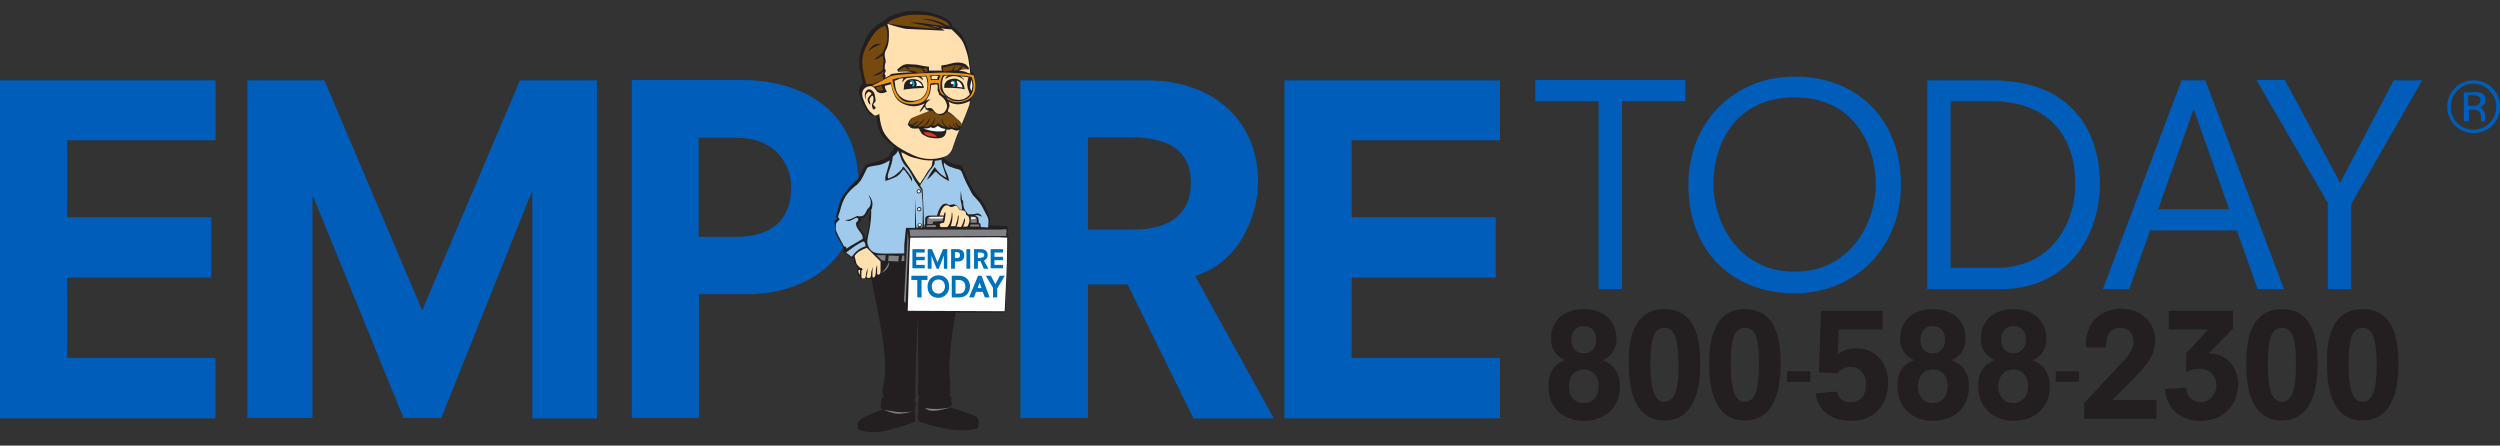 <?xml version="1.0" encoding="utf-8"?>
<!-- Generator: Adobe Illustrator 26.0.3, SVG Export Plug-In . SVG Version: 6.00 Build 0)  -->
<svg version="1.1" id="Layer_1" xmlns="http://www.w3.org/2000/svg" xmlns:xlink="http://www.w3.org/1999/xlink" x="0px" y="0px"
	 viewBox="0 0 588 104.8" style="enable-background:new 0 0 588 104.8;" xml:space="preserve">
<rect x="0" y="0" width="588" height="104.8" fill="#333333" stroke="none"/>
<style type="text/css">
	.st0{fill:#005DB9;}
	.st1{fill:#FFFFFF;}
	.st2{fill:none;}
	.st3{clip-path:url(#SVGID_00000102520327374253883370000008564479393057862820_);fill:#231F20;}
	.st4{clip-path:url(#SVGID_00000102520327374253883370000008564479393057862820_);fill:#ED951B;}
	.st5{clip-path:url(#SVGID_00000102520327374253883370000008564479393057862820_);fill:#FFFFFF;}
	.st6{clip-path:url(#SVGID_00000102520327374253883370000008564479393057862820_);fill:#00B2E2;}
	.st7{clip-path:url(#SVGID_00000102520327374253883370000008564479393057862820_);}
	.st8{fill:#76490E;}
	.st9{clip-path:url(#SVGID_00000102520327374253883370000008564479393057862820_);fill:#ED3024;}
	.st10{clip-path:url(#SVGID_00000102520327374253883370000008564479393057862820_);fill:#808184;}
	.st11{fill:#9FCAEC;}
	.st12{fill:#FFE0AE;}
	.st13{fill:#0072BB;}
	.st14{fill:#0072BB;stroke:#0072BB;stroke-width:0.492;stroke-miterlimit:10;}
	.st15{clip-path:url(#SVGID_00000178895502536793895280000000451163428065331075_);fill:#231F20;}
	.st16{clip-path:url(#SVGID_00000178895502536793895280000000451163428065331075_);fill:#ED951B;}
	.st17{clip-path:url(#SVGID_00000178895502536793895280000000451163428065331075_);fill:#FFFFFF;}
	.st18{clip-path:url(#SVGID_00000178895502536793895280000000451163428065331075_);fill:#00B2E2;}
	.st19{clip-path:url(#SVGID_00000178895502536793895280000000451163428065331075_);}
	.st20{clip-path:url(#SVGID_00000178895502536793895280000000451163428065331075_);fill:#ED3024;}
	.st21{clip-path:url(#SVGID_00000178895502536793895280000000451163428065331075_);fill:#808184;}
	.st22{fill:#231F20;}
	.st23{clip-path:url(#SVGID_00000146500363395563034010000001750071905291002792_);fill:#231F20;}
	.st24{clip-path:url(#SVGID_00000146500363395563034010000001750071905291002792_);fill:#ED951B;}
	.st25{clip-path:url(#SVGID_00000146500363395563034010000001750071905291002792_);fill:#FFFFFF;}
	.st26{clip-path:url(#SVGID_00000146500363395563034010000001750071905291002792_);fill:#00B2E2;}
	.st27{clip-path:url(#SVGID_00000146500363395563034010000001750071905291002792_);}
	.st28{clip-path:url(#SVGID_00000146500363395563034010000001750071905291002792_);fill:#ED3024;}
	.st29{clip-path:url(#SVGID_00000146500363395563034010000001750071905291002792_);fill:#808184;}
	.st30{clip-path:url(#SVGID_00000076573301840021274330000015709163914638349231_);fill:#231F20;}
	.st31{clip-path:url(#SVGID_00000076573301840021274330000015709163914638349231_);fill:#ED951B;}
	.st32{clip-path:url(#SVGID_00000076573301840021274330000015709163914638349231_);fill:#FFFFFF;}
	.st33{clip-path:url(#SVGID_00000076573301840021274330000015709163914638349231_);fill:#00B2E2;}
	.st34{clip-path:url(#SVGID_00000076573301840021274330000015709163914638349231_);}
	.st35{clip-path:url(#SVGID_00000076573301840021274330000015709163914638349231_);fill:#ED3024;}
	.st36{clip-path:url(#SVGID_00000076573301840021274330000015709163914638349231_);fill:#808184;}
	.st37{clip-path:url(#SVGID_00000062907252850445312640000008576941971997816469_);fill:#231F20;}
	.st38{clip-path:url(#SVGID_00000062907252850445312640000008576941971997816469_);fill:#ED951B;}
	.st39{clip-path:url(#SVGID_00000062907252850445312640000008576941971997816469_);fill:#FFFFFF;}
	.st40{clip-path:url(#SVGID_00000062907252850445312640000008576941971997816469_);fill:#00B2E2;}
	.st41{clip-path:url(#SVGID_00000062907252850445312640000008576941971997816469_);}
	.st42{clip-path:url(#SVGID_00000062907252850445312640000008576941971997816469_);fill:#ED3024;}
	.st43{clip-path:url(#SVGID_00000062907252850445312640000008576941971997816469_);fill:#808184;}
</style>
<g>
	<g>
		<path class="st0" d="M586.2,29.5c-1.2,1.2-2.7,1.8-4.4,1.8c-1.7,0-3.2-0.6-4.4-1.8c-1.2-1.2-1.8-2.7-1.8-4.4
			c0-1.7,0.6-3.2,1.8-4.4c1.2-1.2,2.7-1.8,4.4-1.8c1.7,0,3.2,0.6,4.4,1.8c1.2,1.2,1.8,2.7,1.8,4.4C588,26.8,587.4,28.2,586.2,29.5z
			 M578,21.3c-1,1-1.6,2.3-1.6,3.8c0,1.5,0.5,2.8,1.5,3.8c1,1,2.3,1.6,3.8,1.6c1.5,0,2.8-0.5,3.8-1.6c1-1,1.6-2.3,1.6-3.8
			c0-1.5-0.5-2.7-1.6-3.8c-1-1.1-2.3-1.6-3.8-1.6C580.3,19.7,579,20.2,578,21.3z M581.6,21.6c0.8,0,1.5,0.1,1.9,0.2
			c0.7,0.3,1.1,0.9,1.1,1.7c0,0.6-0.2,1.1-0.7,1.4c-0.2,0.2-0.6,0.3-1,0.3c0.5,0.1,0.9,0.3,1.2,0.7c0.2,0.4,0.4,0.7,0.4,1.1v0.5
			c0,0.2,0,0.3,0,0.5c0,0.2,0,0.3,0.1,0.4l0,0.1h-1.1c0,0,0,0,0-0.1c0,0,0,0,0-0.1l0-0.2v-0.5c0-0.8-0.2-1.3-0.6-1.6
			c-0.3-0.1-0.7-0.2-1.3-0.2h-0.9v2.7h-1.2v-6.8H581.6z M583,22.7c-0.3-0.2-0.8-0.3-1.5-0.3h-1v2.5h1.1c0.5,0,0.9-0.1,1.1-0.2
			c0.5-0.2,0.7-0.5,0.7-1.1C583.4,23.2,583.3,22.8,583,22.7z"/>
	</g>
	<g>
		<g>
			<polygon class="st2" points="195,0 237.5,0 237.3,104.7 195.6,104.7 			"/>
			<g>
				<path class="st0" d="M148.5,18.8h25.9c12.5,0,27.6,5.7,27.6,25.3c0,18.3-13.6,25.1-26.3,25.1h-11.3v29.1h-15.8V18.8z
					 M173.2,55.7c10.5,0,12.9-6.3,12.9-11.6c0-5.4-3.7-11.7-12.8-11.7h-9v23.3H173.2z"/>
			</g>
			<path class="st0" d="M0,18.9h50.7V33H15.8v18.1h33.9v14.2H15.8v18.9h34.9v14.2H0V18.9z"/>
			<path class="st0" d="M125.2,45.3H125l-21.2,53h-8.9l-21.2-52h-0.2v52H58.2V18.9h18.1l23,54.1l23-54.1h18.1v79.5h-15.2V45.3z"/>
			<path class="st0" d="M265.2,66.9h-9.3v31.4H240V18.9h29.7c16.7,0,26.2,10.5,26.2,23.7c0,8.3-4.5,19.2-14.8,22.3l18.5,33.5h-18.9
				L265.2,66.9z M266.5,54c10.9,0,13.6-5.8,13.6-10.9c0-5.7-2.7-10.8-14.2-10.8h-10V54H266.5z"/>
			<path class="st0" d="M302.1,18.9h50.7V33h-34.9v18.1h33.9v14.2h-33.9v18.9h34.9v14.2h-50.7V18.9z"/>
			<path class="st0" d="M376,23.8h-14.9v-5h35.3v5h-14.9V68H376V23.8z"/>
			<path class="st0" d="M422.1,18c14.4,0,25,9.7,25,25.5c0,14.8-10.8,25.5-25,25.5c-14.4,0-25-9.7-25-25.5
				C397.1,28.6,407.9,18,422.1,18z M422.1,22.9c-13.7,0-19.1,10.6-19.1,20.5c0,8.1,5.3,20.5,19.1,20.5c13.8,0,19.1-12.4,19.1-20.5
				C441.1,33.5,435.7,22.9,422.1,22.9z"/>
			<path class="st0" d="M468.5,18.9c19.5,0,25.4,12.8,25.4,24.3c0,12.3-7.6,24.8-23.3,24.8h-17.3V18.9H468.5z M458.8,63h10.8
				c12.5,0,18.5-9.9,18.5-19.9c0-9.9-5.2-19.3-19.9-19.3h-9.4V63z"/>
			<path class="st0" d="M513.1,18.9h5.6L537.2,68H531l-4.9-13.8h-20.4L500.8,68h-6.2L513.1,18.9z M516,25.8h-0.1l-8.3,23.4h16.7
				L516,25.8z"/>
			<g>
				<g>
					<defs>
						<polygon id="SVGID_00000129911171737537692890000007219870681884340148_" points="194.9,0 237.4,0.1 237.2,104.8 195.5,104.8 
													"/>
					</defs>
					<clipPath id="SVGID_00000083766965741672341850000015501479826039325345_">
						<use xlink:href="#SVGID_00000129911171737537692890000007219870681884340148_"  style="overflow:visible;"/>
					</clipPath>
					<path style="clip-path:url(#SVGID_00000083766965741672341850000015501479826039325345_);fill:#231F20;" d="M202,53.3
						c-0.3-0.5,0.3-1.1,0.3-1.1s0.1-0.1,0.2-0.4c0.1-0.3,0-0.5,0-0.5s1-0.2,1.1-0.5c0.1-0.3,0.7-1,0.8-1.2c0.1-0.3,0.4-0.5,0.4-0.5
						s-0.2,0.6-0.4,2c-0.1,1.4,0,2.1-0.2,2.9c-0.1,0.8-0.6,2.3-0.6,2.3s-0.3-1.2-0.6-1.5C202.7,54.5,202,53.3,202,53.3z M196.7,55.2
						c0.5,0.9,1.8,3.3,1.8,3.3l-0.2,0.6l1.9,1.7l0.5-0.2c0,0,0.1,0.3,0.1,0.6c0,0.3,0.2,0.7,0.5,1.1c0.3,0.5,0.6,0.8,0.6,0.8
						s-0.5,0.3-0.3,1c0.2,0.7,0.4,0.9,0.4,0.9s0.2,0.6,0.6,0.6c0.5,0.1,0.8-0.1,0.8-0.1l0.2-0.2c0,0,0.3,0.3,0.6,0.3
						c0.3,0,0.7-0.1,0.7-0.1s2.3,10.7,3,16.3c0.6,5.6,0.1,7.6-0.1,8.6c-0.2,1-0.3,2.1-0.2,2.4c0.2,0.3,0.3,0.7,0.3,0.7h-0.5
						l-0.3,2.4l0.6,0.4c0,0-1.7,0.6-3,1.2c-1.3,0.5-2.7,1.2-2.9,1.9c-0.2,0.7-0.1,1.5-0.1,1.5s2.4,1.3,6.2,0.5
						c3.8-0.8,7.3-2.2,7.3-2.2s0.2-1.2,0.1-1.6c-0.1-0.5-0.3-1.3-0.3-1.3l0.3-0.1l0.1-1.7c0,0-0.5-0.3-0.3-0.6
						c0.1-0.3,0.3-0.6,0.2-1.6c-0.1-0.9,0.1-3.1,0.1-6.9c0.1-3.7,0.5-10.9,0.5-10.9s0.1,13.1,0.1,14.7c-0.1,1.6-0.1,3.5-0.1,3.5
						s0.3,0.5,0.3,0.8c-0.1,0.3-0.2,0.7-0.2,0.7l-0.1,2c0,0,0.2,0.3,0.1,0.8c-0.1,0.5-0.2,0.7-0.2,0.7l0.2,1.4c0,0,5.8,2.1,9.9,2.1
						c4.1,0,4.1-0.6,4.1-0.6s0.1-0.5,0.2-0.9c0.1-0.4,0.1-1.4-1.2-2c-1.3-0.6-5.5-1.9-5.5-1.9v-0.2c0,0,0.5-0.2,0.3-0.8
						c-0.1-0.6,0-1.4,0-1.4l-0.4-0.2c0,0,0.2-2.5,0.1-3.4c-0.1-0.9-0.4-3-0.1-5.9c0.3-2.9,0.5-5.6,1-8.3c0.5-2.7,0.5-2.1,0.5-2.1
						h11.6c0,0,0.2-6.1,0.3-9.4c0.1-3.2,0.4-8.5,0.4-8.5s-0.2-0.6-0.2-1.1c0.1-0.5-0.1-1.3-0.1-1.3l-4.2-0.2c0,0,0.5-1.6-0.4-3.3
						c-0.9-1.7-1.2-2.6-1.8-3.1c-0.6-0.5-1.8-2.2-2.4-3.4c-0.6-1.2-1.3-2.7-1.4-3.1c-0.2-0.4-0.3-1-0.6-1.2
						c-0.3-0.1-1.2-0.2-1.6-0.3c-0.4-0.1-1-0.5-1.5-0.7c-0.5-0.2-1.4-0.9-1.4-0.9s1.7-0.6,2-1.3c0.3-0.6,1-2.2,1.4-3.2
						c0.4-1,1-2.6,1-2.6l0.6-1.3c0,0,0.2-0.6,0.6-1.6c0.4-1,1-2.2,1.1-2.9c0.1-0.7,0-1.3,0-1.3s1.2-1.3,1.2-2.6
						c0.1-1.3-0.6-3.2-0.6-3.2l-0.5-0.1c0,0-0.2-3.5-1-6.2c-0.9-2.7-2.7-4.1-3.5-4.5c0,0,0.2-1.2-2.1-2.2c-2.3-1-5.3-1.9-9.1-1.2
						c-3.8,0.7-4.8,2.1-4.8,2.1s-2.9,1.3-4.2,4.1c-1.3,2.8-2,4.7-1.5,7.1c0.5,2.4,0.8,3.5,0.8,3.5s-1.8,0.9-0.5,3.8
						c1.3,2.9,2.1,3.9,2.9,3.8c0.7-0.1,0.7-0.1,0.7-0.1s0.1,3.9,2,5.6c1.9,1.7,2.3,1.9,2.3,1.9s-0.1,0.5-0.5,0.9
						c-0.4,0.3-0.6,0.7-0.6,0.7l-0.1,0.5c0,0-1.1,0.8-2.6,1.2c-1.5,0.4-2.9,0.8-2.9,0.8l-2,3.5c0,0-3.5,2.8-4.3,5.8
						c-0.8,2.9-0.8,2.9-0.8,2.9l0.3,0.5l-0.7,0.6C196.5,52.3,196.2,54.3,196.7,55.2z"/>
					<path style="clip-path:url(#SVGID_00000083766965741672341850000015501479826039325345_);fill:#ED951B;" d="M210.6,21.4
						c-0.5-1.1-0.7-2.7-0.7-2.7s1.8-0.6,4.2-0.7c2.4-0.1,3.8-0.2,3.8-0.2s0.7,1.2,0.3,3c-0.3,1.8-1.2,2.8-3.6,3.2
						C212.2,24.4,211.1,22.6,210.6,21.4 M218.6,17.8c1-0.2,2.6-0.1,2.6-0.1s-0.1,0.2-0.2,0.5c-0.1,0.3-0.2,0.6-0.2,0.6s-0.3,0-0.6,0
						c-0.4,0-1.3,0-1.3,0s0-0.3,0-0.6C218.7,17.9,218.6,17.8,218.6,17.8z M221.3,18.8c0.1-0.3,0.4-1.1,0.4-1.1s1.8-0.2,3.5,0
						c1.8,0.1,3.3,0.4,3.3,0.4s0.8,1.5,0.3,3.3c-0.5,1.7-1.9,2.4-3.5,2.4c-1.6,0-2.2-0.6-2.6-0.9c-0.4-0.3-1.2-1-1.5-2
						C221.1,19.9,221.3,19.1,221.3,18.8z M205.2,20.1l0.3,0.3l4-1.1c0,0,0.3,1.2,0.6,2.1c0.3,0.9,1,2.4,2.9,2.9
						c1.9,0.5,3.8,0.2,4.8-1c1-1.2,1-3.6,1-3.6s0.6-0.2,1.1-0.2c0.5,0,0.9,0.1,0.9,0.1s0,0.6,0.1,1.2c0.1,0.5,0.3,1,0.5,1.2
						c0.1,0.2,0.6,0.4,0.9,0.6c0.4,0.2,0.6,0.8,0.6,0.8s0.7,0.4,1.6,0.6c0.9,0.2,2.6-0.1,3.5-0.8c1-0.7,1.4-1.9,1.4-2.8
						c0.1-0.9-0.4-2.7-0.4-2.7s-0.3-0.1-1.6-0.3c-1.4-0.2-1.7-0.2-4-0.3c-2.3-0.1-3.9,0.1-5.5,0.1c-1.6,0-3.4,0.2-5.3,0.3
						c-1.9,0.1-3.1,0.4-3.1,0.4s-1.4,0.7-2.1,1.1C206.6,19.5,205.2,20.1,205.2,20.1z"/>
					<path style="clip-path:url(#SVGID_00000083766965741672341850000015501479826039325345_);fill:#FFFFFF;" d="M228.5,18.8
						c0,0,0.2,0.6,0.2,1.3c0,0.7-0.2,1.3-0.2,1.3s-0.4-0.6-0.3-1.1C228.2,19.9,228.5,18.8,228.5,18.8"/>
					<path style="clip-path:url(#SVGID_00000083766965741672341850000015501479826039325345_);fill:#FFFFFF;" d="M226.4,20.6
						c0,0-0.4-0.1-0.6-0.1c-0.2,0-0.7-0.1-0.7-0.1s0.2-0.4,0.1-0.7c-0.1-0.3-0.2-0.7-0.2-0.7S226,19,226.4,20.6"/>
					<path style="clip-path:url(#SVGID_00000083766965741672341850000015501479826039325345_);fill:#00B2E2;" d="M223.7,19l0.7,0
						c0,0,0.3,0.1,0.3,0.7c0,0.6-0.3,0.7-0.3,0.7l-0.4,0c0,0,0.3-0.4,0.2-0.7C224.3,19.4,223.7,19,223.7,19"/>
					<path style="clip-path:url(#SVGID_00000083766965741672341850000015501479826039325345_);fill:#FFFFFF;" d="M223.6,19.5
						c0,0.1,0.2,0.3,0.4,0.3c0.2,0,0.4-0.1,0.4-0.3c0-0.1-0.2-0.3-0.4-0.3C223.8,19.2,223.6,19.3,223.6,19.5"/>
					<path style="clip-path:url(#SVGID_00000083766965741672341850000015501479826039325345_);fill:#FFFFFF;" d="M216.9,20.3
						c0,0-0.1-0.5-0.5-0.8c-0.4-0.3-0.4-0.4-0.7-0.4c-0.2-0.1-0.4-0.1-0.4-0.1s0.2,0.2,0.3,0.7c0,0.4-0.1,0.6-0.1,0.6
						S216,20.1,216.9,20.3"/>
					<path style="clip-path:url(#SVGID_00000083766965741672341850000015501479826039325345_);fill:#00B2E2;" d="M214,19
						c0,0,0.1-0.1,0.4-0.1c0.3,0,0.5,0.1,0.6,0.4c0.1,0.3,0.1,0.5,0.1,0.7c-0.1,0.2-0.1,0.3-0.1,0.3l-0.5,0c0,0,0.2-0.3,0.2-0.6
						c0-0.3-0.2-0.6-0.4-0.6C214.1,19.1,214,19,214,19"/>
					<path style="clip-path:url(#SVGID_00000083766965741672341850000015501479826039325345_);fill:#FFFFFF;" d="M214,19.5
						c0,0.1,0.1,0.3,0.3,0.3c0.2,0,0.3-0.1,0.3-0.3c0-0.1-0.1-0.3-0.3-0.3C214.1,19.2,214,19.4,214,19.5"/>
					<g style="clip-path:url(#SVGID_00000083766965741672341850000015501479826039325345_);">
						<path class="st8" d="M223.4,6.1c0,0-0.3-0.9-2.1-1.6c-1.8-0.7-2.8-1-4.5-1c-1.8-0.1-3.2,0-4,0.2c-1.3,0.3-1.7,0.5-2.3,0.7
							c-0.6,0.2-0.9,0.4-1.2,0.6c-0.2,0.2-0.6,0.5-0.6,0.5s0.3,0.1,2.6,0.4c2.4,0.3,5.1,0.6,6.5,0.7c1.4,0.1,2.6,0.2,2.6,0.2
							s-1.3-0.5-2.9-0.8c-1.6-0.3-3.5-0.7-3.5-0.7s1.6-0.1,3.4,0.2c1.8,0.3,3.2,0.4,3.9,0.6c0.7,0.1,1,0.2,1,0.2s-1.1-0.8-2.9-1.3
							c-1.8-0.4-2.7-0.6-2.7-0.6s1.7,0,3.2,0.4c1.5,0.4,2.2,0.9,2.7,1.1C223,6,223.4,6.1,223.4,6.1"/>
						<path class="st8" d="M205.8,11c-0.7,0.3-1.6,1.1-1.6,1.1s0.1-0.2,0.3-0.5c0.2-0.3,0.4-0.5,1-1c0.6-0.4,1.8-0.3,1.8-0.3
							S206.5,10.6,205.8,11z M202.9,16c0.2,1.7,0.9,3.9,0.9,3.9s0.5-0.2,0.7-0.2c0.3,0,0.6,0.1,0.6,0.1s2.2-0.8,2.5-1
							c0.3-0.2,0.2-0.6,0-0.7c-0.2-0.1,0-0.5,0.1-0.7c0.1-0.3,0.1-0.6,0.1-0.6s-0.4,0.4-1,0.7c-0.6,0.3-1.6,0.3-1.6,0.3
							s2-0.9,2.3-1.2c0.3-0.3,0.1-0.9,0.1-0.9s0.2-0.6,0.2-1.3c0-0.7-0.3-1.4-0.3-1.4s-0.4,0.4-0.9,0.7c-0.5,0.3-1,0.3-1,0.3
							s1.2-1,1.7-1.3c0.4-0.3,0.6-1,0.8-1.5c0.2-0.5,0.7-1.1,0.6-2.8c0-1.7-0.5-2.3-0.5-2.3c-0.8,0.1-1.4,0.6-2.1,1.2
							c-0.6,0.6-1.6,2.1-2.5,3.9C202.8,12.9,202.7,14.3,202.9,16z"/>
						<path class="st8" d="M225.8,16.4c0,0,0.6-0.1,0.9-0.1c0.3,0,1,0.1,1,0.1s-0.1-0.1-0.3-0.3c-0.2-0.1-0.7-0.5-0.7-0.5
							s-0.3,0.1-0.5,0.3C226,16.1,225.8,16.4,225.8,16.4"/>
						<path class="st8" d="M226.4,15.5c0,0-0.5,0.2-0.7,0.4c-0.2,0.2-0.4,0.6-0.4,0.6s-0.5,0.1-0.8,0.1c-0.2,0-0.2,0-0.2,0
							s0-0.2,0.1-0.5c0.1-0.2,0.4-0.6,0.4-0.6s-0.4,0.2-0.5,0.4c-0.1,0.2-0.4,0.7-0.4,0.7l-1.9,0.2c0,0-0.1-0.1-0.2-0.4
							c-0.1-0.3,0-0.5,0-0.5c0.5,0,1.9-0.5,2.9-0.6C225.6,15.3,226.4,15.5,226.4,15.5"/>
						<path class="st8" d="M218.1,16.1l0,0.8l-0.5,0c0,0-0.1-0.3-0.2-0.4c-0.1-0.1-0.3-0.5-0.3-0.5L218.1,16.1"/>
						<path class="st8" d="M215.7,17.1c0,0-0.6-0.5-1.5-0.5c-1,0-1.3,0-1.8,0.1c-0.5,0-0.9,0.2-0.9,0.2l-0.1-0.3
							c0,0,0.6-0.5,0.9-0.6c0.3-0.1,0.5-0.3,0.7-0.1c0.3,0.2,0.9,0.5,0.9,0.5s0-0.4-0.3-0.5c-0.2-0.2-0.3-0.2-0.3-0.2l1.6,0.1
							c0,0,1.2,0.1,1.7,0.3c0.4,0.1,0.6,0.7,0.7,1L215.7,17.1"/>
						<path class="st8" d="M207.3,20.1c0,0,0,0.3,0.2,0.6c0.2,0.3,0.3,0.5,0.3,0.5s-0.6,0.1-0.9,0.1c-0.3,0-0.5-0.1-0.6-0.2
							c-0.1-0.2-0.2-0.5-0.2-0.5s0.2-0.2,0.6-0.2C207.1,20.2,207.3,20.1,207.3,20.1"/>
						<path class="st8" d="M213.9,29c0,0-0.1,0.2,0.6,0.3l0,0c0,0,0.5-0.3,0.9-0.5c0.5-0.3,0.7-0.4,0.7-0.4s-0.4,0.6-0.7,0.7
							c-0.3,0.2-0.8,0.5-0.8,0.5s0.2,0.1,0.7,0c0.5-0.1,0.6-0.2,0.9-0.5c0.3-0.2,0.7-0.6,0.9-0.8c0.2-0.2,0.4-0.5,0.4-0.5
							s-0.1,0.5-0.7,1.1c-0.6,0.6-1,0.8-1,0.8s0.6,0.2,1.1,0c0.4-0.1,0.8-0.4,1.1-0.9c0.3-0.4,0.8-1.2,0.8-1.2s-0.1,0.8-0.6,1.4
							c-0.5,0.6-1,0.8-1,0.8s0.7,0.2,1.3-0.2c0.7-0.4,0.8-0.6,1-1c0.2-0.4,0.4-1,0.4-1s0,0.8-0.2,1.2c-0.2,0.4-0.6,0.7-0.6,0.7
							s0.6,0.1,1-0.1c0.4-0.3,0.6-0.5,0.6-0.5s0.3,0.3,0.6,0.5c0.3,0.2,0.6,0.3,0.9,0.4c0.3,0.1,0.3,0.1,0.3,0.1s-0.6-0.4-0.8-0.9
							c-0.2-0.4-0.2-0.6-0.2-0.7c0-0.2,0.1-0.3,0.1-0.3s0.2,1,0.6,1.3c0.4,0.3,0.6,0.6,0.9,0.7c0.3,0.1,0.5,0.1,0.5,0.1
							s-0.2-0.2-0.4-0.5c-0.1-0.3-0.1-0.4-0.1-0.4s0.4,0.5,0.8,0.7c0.5,0.2,0.5,0.2,0.8,0.2c0.3,0,0.3,0,0.3,0s-0.5-0.2-0.7-0.6
							c-0.2-0.3,0-0.6,0-0.6s0.1,0.7,0.5,0.9c0.4,0.2,0.3,0.2,0.6,0.2c0.3,0,0.3,0,0.3,0s-0.3,0-0.7-0.5c-0.4-0.4-0.1-0.7-0.1-0.7
							s0.2,0.5,0.5,0.7c0.6,0.3,0.5,0.3,0.9,0c0,0-0.3-0.5-0.8-1.1c-0.5-0.6-1.2-1-1.7-1.4c-0.5-0.4-1-0.7-1-0.7s-0.7,0.8-1.5,0.8
							c-0.8-0.1-1.2-0.5-1.2-0.5l-0.2,0.1c0,0-0.2-0.2-0.3-0.5c-0.1-0.3-0.6-0.1-1.8,0.2c-1.1,0.3-1.6,0.5-2.6,1
							c-1,0.5-0.9,0.8-1.1,1C213.9,28.9,213.9,29,213.9,29z"/>
					</g>
					<path style="clip-path:url(#SVGID_00000083766965741672341850000015501479826039325345_);fill:#FFFFFF;" d="M222.3,30.3
						c0,0-0.6,0-1.1-0.3c-0.5-0.3-0.6-0.4-0.6-0.4s-0.8,0.6-1.2,0.5c-0.4-0.1-0.5-0.2-0.5-0.2s-0.4,0.3-0.9,0.3c-0.5,0-0.8,0-0.8,0
						s1.2,0.6,3.1,0.7c1.9,0.1,1.9-0.2,2-0.3C222.3,30.5,222.3,30.3,222.3,30.3"/>
					<path style="clip-path:url(#SVGID_00000083766965741672341850000015501479826039325345_);fill:#ED3024;" d="M220.4,32.2
						c0,0-0.4-0.5-1.1-0.8c-0.7-0.3-0.9-0.3-1.4-0.3c-0.5,0-0.6,0-0.6,0s-0.1,0.5,1.2,0.9C219.7,32.2,220.4,32.2,220.4,32.2"/>
					<path style="clip-path:url(#SVGID_00000083766965741672341850000015501479826039325345_);fill:#FFFFFF;" d="M215.8,45
						c0,0.2,0.1,0.3,0.3,0.3c0.2,0,0.3-0.1,0.3-0.3c0-0.2-0.2-0.3-0.3-0.3C215.9,44.6,215.8,44.8,215.8,45"/>
					<path style="clip-path:url(#SVGID_00000083766965741672341850000015501479826039325345_);fill:#FFFFFF;" d="M215.9,49.2
						c0,0.2,0.1,0.3,0.3,0.3c0.2,0,0.3-0.1,0.3-0.3c0-0.2-0.2-0.3-0.3-0.3C216.1,48.9,215.9,49,215.9,49.2"/>
					<path style="clip-path:url(#SVGID_00000083766965741672341850000015501479826039325345_);fill:#FFFFFF;" d="M216,52.9
						c0,0.2,0.1,0.3,0.3,0.3c0.2,0,0.3-0.1,0.3-0.3c0-0.2-0.1-0.3-0.3-0.3C216.1,52.6,216,52.8,216,52.9"/>
					<path style="clip-path:url(#SVGID_00000083766965741672341850000015501479826039325345_);fill:#808184;" d="M229.7,52.4h-1.4
						l0-1.5c0,0,0.7,0,1,0.1c0.3,0.1,0.4,0.3,0.4,0.6C229.8,51.9,229.7,52.4,229.7,52.4"/>
					<path style="clip-path:url(#SVGID_00000083766965741672341850000015501479826039325345_);fill:#808184;" d="M221.9,50.9
						c0,0-0.1,0.9-0.2,1c-0.1,0.1-0.1,0.1-0.1,0.1s-1.3,0.1-1.7,0.1c-0.3,0-0.4-0.1-0.5,0.2c0,0.2-0.1,0.4-0.1,0.4l-1.2,0
						c0,0,0-0.4,0-0.8c0-0.4,0-0.9,0.6-0.9C219.5,51,221.9,50.9,221.9,50.9"/>
					<path style="clip-path:url(#SVGID_00000083766965741672341850000015501479826039325345_);fill:#FFFFFF;" d="M221.6,51.4
						c0,0-2,0-2.4,0c-0.4,0-0.7,0-0.7-0.2c0-0.1,0.4-0.2,0.7-0.2c0.3,0,2.7,0,2.7,0l-0.1,0.3H221.6"/>
					<path style="clip-path:url(#SVGID_00000083766965741672341850000015501479826039325345_);fill:#FFFFFF;" d="M228.4,51.1
						c0,0,0.4,0,0.8,0c0.3,0,0.3,0.1,0.3,0.2c0,0.1-0.1,0.1-0.4,0.2c-0.3,0-0.7,0-0.7,0L228.4,51.1"/>
					<path style="clip-path:url(#SVGID_00000083766965741672341850000015501479826039325345_);fill:#808184;" d="M220.1,53.4
						c0,0,0.2-0.5-0.3-0.5c-0.5,0-1.9,0.1-1.9,0.1v0.4L220.1,53.4"/>
					<path style="clip-path:url(#SVGID_00000083766965741672341850000015501479826039325345_);fill:#808184;" d="M230.3,53.3
						c0,0,0.1-0.5-0.2-0.5c-0.4,0-1.5,0-1.6,0c-0.1,0-0.3,0-0.3,0.2c0,0.2,0,0.3,0,0.3L230.3,53.3"/>
					<path style="clip-path:url(#SVGID_00000083766965741672341850000015501479826039325345_);fill:#808184;" d="M236.7,53.9
						c0,0,0.1,0.5,0,0.9c-0.1,0.4,0,0.7,0,0.7l-22.6,0.1l-0.2-1.6l21.2,0"/>
					<polyline style="clip-path:url(#SVGID_00000083766965741672341850000015501479826039325345_);fill:#808184;" points="
						213.5,54.5 213.7,56.6 213,71.3 212.6,70.8 213.5,54.5 					"/>
					<polyline style="clip-path:url(#SVGID_00000083766965741672341850000015501479826039325345_);fill:#808184;" points="
						212.7,60.1 212.7,61.4 212,61.4 212.2,60.1 212.7,60.1 					"/>
					<polyline style="clip-path:url(#SVGID_00000083766965741672341850000015501479826039325345_);fill:#808184;" points="
						211.4,60.2 211.3,61.5 208.9,61.4 209,60.1 211.4,60.2 					"/>
					<polyline style="clip-path:url(#SVGID_00000083766965741672341850000015501479826039325345_);fill:#808184;" points="208.3,60 
						208.2,61.3 207.5,61.3 206.1,60 208.3,60 					"/>
					<path style="clip-path:url(#SVGID_00000083766965741672341850000015501479826039325345_);fill:#808184;" d="M209.1,61.6
						c0,0-0.6,1.6-1.8,2.6c0,0,0.8-0.3,1.4-1.1C209.3,62.2,209.1,61.6,209.1,61.6"/>
					<path style="clip-path:url(#SVGID_00000083766965741672341850000015501479826039325345_);fill:#FFFFFF;" d="M236.9,55.9
						c0,0,0,4.7-0.2,8.9c-0.2,4.2-0.4,8.4-0.4,8.4l-22.8-0.1c0,0,0.3-9.6,0.4-12.7c0.1-3.2,0.2-4.5,0.2-4.5l20.6-0.1"/>
					<path style="clip-path:url(#SVGID_00000083766965741672341850000015501479826039325345_);fill:#808184;" d="M223.7,95.8
						c0,0-2.1,0.4-3.4,0.4c-1.3,0-2.7-0.2-2.7-0.2s0.5,0.7,2.2,0.6C221.5,96.5,223.7,95.8,223.7,95.8"/>
					<path style="clip-path:url(#SVGID_00000083766965741672341850000015501479826039325345_);fill:#808184;" d="M214.5,96.8
						c0,0-2.1,0.3-3.5,0.1c-1.5-0.2-3.1-0.5-3.1-0.5s2.1,0.9,3.3,0.9C212.4,97.4,214.5,96.8,214.5,96.8"/>
					<g style="clip-path:url(#SVGID_00000083766965741672341850000015501479826039325345_);">
						<path class="st11" d="M203.2,56.8c0,0,0.2,0.2,0.3,0.6c0.1,0.4,0.1,0.5,0.1,0.5s-0.9,0.3-1.5,0.7c-0.5,0.4-0.8,0.6-1.2,1.1
							c-0.4,0.5-0.6,0.7-0.6,0.7l-1.3-1c0,0,1.3-1,2.2-1.6c0.9-0.5,1.3-0.8,1.5-0.9C203,56.8,203.2,56.8,203.2,56.8"/>
						<path class="st11" d="M217,47.8c-0.1-1.9-0.3-3.1-0.3-3.1s-1.1-1.5-1.6-2.3c-0.4-0.8-1.1-2.2-1.7-2.9
							c-0.6-0.6-1.2-1.4-1.5-2.3c-0.3-1-0.7-1.8-0.7-1.8s-0.1,0.4-0.6,0.9c-0.5,0.4-0.6,0.5-0.6,0.5s-0.1,1.2-0.5,2.3
							c-0.4,1.1-0.7,1.9-0.7,2.3c0,0.4,0.1,0.6,0.1,0.6s1.2-0.4,1.9-1c0.7-0.6,1.3-1.1,1.4-1.4c0.1-0.3,0.2-0.5,0.4-0.3
							c0.1,0.2,0.7,0.9,1.1,1.4c0.3,0.5,0.8,1,0.8,1.3c0,0.4,0,0.7,0,0.7s-0.4-0.7-0.8-1.4c-0.5-0.7-0.8-1.1-1-1.3
							c-0.2-0.1-0.1-0.4-0.6,0.3c-0.5,0.7-1,1.2-1.8,1.5c-0.8,0.3-1.4,0.6-1.6,0.6c-0.2,0.1-0.4,0.2-0.4,0.2s-0.2-0.6,0-1.3
							c0.2-0.8,0.5-1.5,0.6-2c0.1-0.5,0.3-1,0.3-1.3c0-0.3,0-0.3,0-0.3s-1,0.8-2.4,1.1c-1.5,0.3-2.6,0.3-2.9,0.8
							c-0.2,0.5-1.2,2.5-1.5,2.9c-0.3,0.4-0.8,1-1.3,1.3c-0.4,0.3-1.8,1.5-2.5,2.9c-0.7,1.3-0.8,2.2-1.1,3.1
							c-0.3,0.9-0.4,1.2-0.4,1.2l0.4,0.6l-0.8,0.8c0,0-0.3,1.2,0,2c0.3,0.8,1.8,3.5,1.8,3.5l0.5,0.2l0.1,0.4c0,0,0.6-0.5,1.9-1.2
							c1.3-0.8,1.9-1.1,1.9-1.1s0.1-0.7-0.3-1.2c-0.4-0.5-1.1-1.5-1.2-1.9c-0.1-0.5-0.1-0.7,0.1-0.9c0.3-0.2,0.5-0.6,0.3-0.8
							c-0.2-0.2-0.4-0.2-0.4-0.2l-1.6,0.8l-1.1-0.2l1.2-0.2l1.7-0.8c0,0,0.6,0.2,1.2,0c0.6-0.2,0.8-0.8,1-1.2
							c0.2-0.4,0.3-0.5,0.5-0.7c0.3-0.2,0.5-0.8,0.5-1.3c0-0.6-0.1-0.8-0.3-1.2c-0.1-0.3-0.2-0.6-0.2-0.6s1,1.2,0.9,2.3
							c-0.1,1.2-0.3,1.2-0.3,1.2s0.1,1.6-0.2,3.4c-0.2,1.8-0.7,3.2-0.7,4.1c0,0.9,0.4,1.6,0.8,2c0.3,0.4,1,0.7,1.8,0.8
							c0.7,0.1,6.1,0,6.1,0s-0.1-1.8,0.1-3.2c0.1-1.4,0.3-2.8,0.3-2.8l2.1,0l0-7.1l0.3,7l1.4,0C217,53.5,217.1,49.6,217,47.8z
							 M215.6,45c0-0.3,0.2-0.5,0.5-0.5c0.3,0,0.5,0.2,0.5,0.5c0,0.3-0.2,0.5-0.5,0.5C215.8,45.5,215.6,45.3,215.6,45z M216.2,48.7
							c0.3,0,0.5,0.2,0.5,0.5c0,0.3-0.2,0.5-0.5,0.5c-0.3,0-0.5-0.2-0.5-0.5C215.7,48.9,215.9,48.7,216.2,48.7z M216.3,53.5
							c-0.3,0-0.5-0.2-0.5-0.5c0-0.3,0.2-0.5,0.5-0.5c0.3,0,0.5,0.2,0.5,0.5C216.9,53.2,216.6,53.5,216.3,53.5z"/>
						<path class="st11" d="M217.3,53.6c0,0,0-2.7-0.1-4.7c-0.1-2.1-0.2-4.3-0.2-4.3l-0.6-1c0,0,1.4-2.2,2.1-3.2
							c0.7-1,1.3-1.5,1.3-1.9c0-0.4,0.1-0.7,0.1-0.7s0.4,0,0.8-0.1c0.4,0,0.7-0.2,0.7-0.2s0.1,0.9,0.4,1.8c0.3,0.9,0.6,1.8,0.7,2.1
							c0.1,0.3,0.1,0.4,0.1,0.4s-0.9-0.4-1.6-1.1c-0.7-0.7-0.9-1.1-1-1.2c-0.1-0.1-0.2-0.3-0.3,0c-0.2,0.3-0.7,1-1,1.5
							c-0.3,0.5-0.7,1.3-0.7,1.3s0.9-0.7,1.3-1.2c0.4-0.5,0.8-0.8,0.8-0.8s0.5,0.6,1.3,1.2c0.8,0.6,1.8,1.1,1.8,1.1s-0.1-1-0.4-1.6
							c-0.3-0.6-0.6-1.4-0.7-1.7c-0.1-0.3-0.1-0.4-0.1-0.7c0-0.2,0-0.4,0-0.4s0.6,0.7,1.4,1c0.8,0.3,1.4,0.5,1.9,0.6
							c0.5,0.1,0.8,0.3,1,0.9c0.2,0.6,0.8,2,1.5,3.3c0.7,1.3,0.9,1.9,1.5,2.4c0.6,0.6,1.2,1.3,1.6,2c0.4,0.7,1,2,1.2,2.3
							c0.2,0.3,0.4,0.9,0.4,1.3c0,0.4-0.1,1.5-0.1,1.5l-1.7-0.1c0,0-0.1-0.3-0.1-0.6c0-0.2-0.1-0.3-0.2-0.3
							c-0.1-0.1-0.2-0.1-0.2-0.1s0-1.1-0.2-1.3c-0.2-0.2-0.7-0.4-0.7-0.4s0.2-0.1,0.5-0.1c0.3,0,0.5,0.1,0.7,0.2
							c0.2,0.1,0.5,0.1,0.5,0.1s-0.7-0.8-1.1-0.7c-0.4,0.1-0.9,0.2-1,0.2c-0.1,0-0.5,0-0.7,0c-0.6,0.1-0.5-0.1-0.8-0.4
							c-0.3-0.3-0.7-0.9-0.8-1.6c-0.1-0.6,0-1-0.1-1.2c-0.1-0.2-0.3,0.1-0.3-0.7c-0.1-0.8-0.2-1.6-0.2-1.6s-0.1,1.1-0.1,1.9
							c0.1,0.8,0.3,1.3,0.3,1.6c0,0.3,0.1,0.9,0.1,0.9s-0.5,0.2-0.8-0.4c-0.8-1.2-1.4-0.8-2-0.7c-0.4,0.1-0.7-0.3-1-0.3
							c-1.5-0.1-2.1,2.8-2.1,2.8l-1.6,0c0,0-1.2-0.1-1.2,0.8c0,0.9,0,1.2,0,1.2s-0.2,0.1-0.2,0.4c0,0.3,0,0.4,0,0.4l-0.1,0l0,0.1
							L217.3,53.6"/>
					</g>
					<g style="clip-path:url(#SVGID_00000083766965741672341850000015501479826039325345_);">
						<path class="st12" d="M228.2,17.3c0,0-0.2-2.7-0.7-4.6c-0.6-1.9-0.9-2.9-1.8-3.9c-0.9-1-1.9-1.9-1.9-1.9s-0.6,0-1.5-0.1
							c-0.9-0.1-1.3-0.2-1.7-0.4C220.1,6.2,219,6,219,6s1.4,0.4,2.1,0.6c0.6,0.2,1.1,0.6,1.1,0.6S219,7.1,217.6,7
							c-1.4-0.1-2.9-0.1-4.4-0.2c-1.5-0.2-4.5-1.2-4.5-1.2s0.2,0.7,0.3,1.2c0.1,0.5,0.1,1.9,0,3c-0.2,1.1-0.4,1.6-0.6,1.9
							c-0.2,0.3-0.4,0.8-0.3,1.6c0.2,0.8,0.3,1.3,0.1,1.7c-0.1,0.4-0.1,0.4-0.1,0.4l0,0.9c0,0,0.3,0,0.2,0.4
							c-0.1,0.4-0.3,0.7-0.2,0.8c0,0.2,0.2,0.1,0.2,0.3c0,0.2-0.1,0.5-0.1,0.5s0.4-0.2,0.8-0.4c0.4-0.2,0.6-0.5,0.6-0.5
							s1.4-0.2,2.5-0.3c1.1-0.1,2.5-0.1,2.5-0.1s-0.9-0.2-1.7-0.2c-0.8,0-1.6,0.1-1.6,0.1l-0.3-0.5c0,0,0.4-0.4,0.8-0.7
							c0.4-0.3,1-0.7,2-0.6c1,0.1,1.4,0,2.3,0.2c0.9,0.2,1,0.2,1.6,0.3c0.7,0.1,0.8,0.1,0.8,0.1l0,0.9c0,0,0.2,0,1.4,0
							c1.2,0,1.7,0,1.7,0s-0.2-0.3-0.2-0.5c0-0.2,0-0.7,0-0.7s0.8-0.1,1.3-0.2c0.5-0.1,1.6-0.5,2.5-0.5c0.9,0,1.5,0.2,2,0.5
							c0.4,0.4,0.5,0.5,0.6,0.7c0.1,0.2,0.3,0.4-0.1,0.4c-0.4,0-0.9,0-1.1,0c-0.2,0-1.1,0.3-1.1,0.3s0.7,0.1,1.3,0.2
							C227.4,17.1,228.2,17.3,228.2,17.3"/>
						<path class="st12" d="M220.7,17.9c0,0-0.1,0.2-0.2,0.3c-0.1,0.2,0,0.4,0,0.4l-1.4,0c0,0,0-0.1,0-0.3c0-0.2,0-0.4,0-0.4
							s0.6-0.1,0.9-0.1C220.3,17.9,220.7,17.9,220.7,17.9"/>
						<path class="st12" d="M222.1,20.7c0,0,0-0.6,0-0.7c0-0.1,0.3-0.8,0.8-1.1c0.5-0.3,1-0.3,1.4-0.4c0.4,0,0.7-0.1,1.6,0.5
							c0.9,0.5,1,2,1,2s-0.2,0-0.5-0.1c-0.3-0.1-0.5-0.1-1.9-0.2C223,20.6,222.1,20.7,222.1,20.7 M222.3,22.1
							c0.6,0.7,1.8,1.5,3.4,1.4s2.4-1.3,2.4-1.3s0,0-0.1-0.3c-0.1-0.3-0.1-0.4-0.2-0.6c-0.1-0.2-0.2-0.4-0.3-1.2
							c-0.1-0.8,0.3-1.9,0.3-1.9s-0.2,0-0.6-0.1c-0.4,0-1.3-0.2-1.3-0.2s0.2,0.2,0.5,0.4c0.3,0.2,0.4,0.6,0.4,0.6
							c-0.4-0.5-1.3-1-2.5-1c-1.2,0-1.9,0.7-1.9,0.7s0-0.1,0-0.2c0-0.1,0.1-0.3,0.3-0.4c0.2-0.2,0.5-0.2,0.5-0.2s0,0-0.7,0
							c-0.7,0-0.8,0.8-0.9,1.6C221.5,20.4,221.7,21.4,222.3,22.1z"/>
						<path class="st12" d="M212.6,20.5c0-0.5,0.1-1,0.5-1.4c0.4-0.4,1-0.5,1.6-0.5c0.5,0,1.1,0.1,1.7,0.5c0.7,0.4,0.9,1.6,0.9,1.6
							s-1,0-2.4,0.1c-1.3,0.1-2.4,0.3-2.4,0.3S212.6,20.9,212.6,20.5 M210.4,19l0.2,1.5c0.3,2,1.9,3.1,3.5,3.2
							c1.5,0.1,3.1-0.3,3.8-2.2c0.6-1.8-0.1-3.5-0.1-3.5l-1.3,0c0,0,0.2,0.1,0.4,0.3c0.2,0.2,0.1,0.6,0.1,0.6s-0.3-0.4-0.5-0.5
							c-0.2-0.2-0.7-0.3-0.7-0.3s-0.5,0-1.1,0.1c-0.6,0.1-1.5,0.2-1.5,0.2s-0.1,0.1-0.4,0.3c-0.3,0.3-0.6,0.7-0.6,0.7s0-0.2,0.1-0.5
							c0.1-0.3,0.2-0.5,0.2-0.5s-0.4,0-0.9,0.1C211.1,18.8,210.4,19,210.4,19z"/>
						<path class="st12" d="M220.5,19.9c0,0-0.3-0.1-0.7,0c-0.4,0-0.8,0.1-0.8,0.1s-0.1,1.6-0.4,2.2c-0.3,0.7-0.8,1.5-0.8,1.5
							s0.4-0.2,0.6-0.3c0.2,0,0.5,0.1,0.5,0.1s-0.4,0-0.7,0.4c-0.4,0.3-0.7,0.9-0.4,1.3c0.2,0.3,0.2,0.3,0.2,0.3s0.6-0.2,0.8-0.1
							c0.2,0.1,0.4-0.1,1,0.8c0.6,0.9,1.8,0.6,2.2,0.3c0.4-0.4,0.9-1.1,0.7-1.9c-0.2-0.8-0.6-1.3-0.9-1.6c-0.3-0.3-1-0.8-1-0.8
							l0.1-0.1c0,0-0.3-0.6-0.4-0.9C220.6,20.8,220.5,19.9,220.5,19.9"/>
						<path class="st12" d="M222.9,26.2c0,0,0.8,0.4,1.6,1.2c0.9,0.9,1,0.8,1.3,1.2c0.2,0.3,0.4,0.6,0.4,0.6s0.5-1.2,0.8-1.9
							c0.3-0.8,0.6-1.6,0.8-2.1c0.2-0.5,0.3-0.9,0.3-1.1c0-0.3,0-0.4,0-0.4s-0.8,0.6-2.3,0.8c-1.5,0.2-2.7-0.6-2.7-0.6
							s0.3,0.7,0.2,1.2C223.1,25.4,222.9,26.2,222.9,26.2z"/>
						<path class="st12" d="M203.6,23.4c0,0-0.4-0.8-0.1-1.6c0.3-0.8,0.9-0.9,1.3-0.7c0.4,0.2,0.9,0.6,1,1.5c0.1,0.9,0.3,1.1,0,1.4
							c-0.2,0.3-0.6,0.5-0.3,0.8c0.3,0.3,0.6,0.5,0.4,0.7c-0.2,0.2-0.5,0.4-0.6,0.1c-0.1-0.3-0.3-0.7-0.2-1c0.1-0.3,0.3-0.7,0.3-0.9
							c0-0.2,0.1-0.6,0-0.9c-0.1-0.3-0.2-0.4-0.4-0.2c-0.2,0.2-0.6,0.7-0.5,1c0.1,0.3,0.4,1.4,0,0.9c-0.4-0.5-0.5-1-0.4-1.3
							c0.1-0.3,0.3-0.5,0.5-0.7c0.2-0.2,0.5-0.4,0.3-0.6c-0.2-0.2-0.5-0.5-0.8-0.2c-0.3,0.3-0.5,0.5-0.5,0.9
							C203.6,22.9,203.6,23.4,203.6,23.4 M203,23.2c0.6,1.7,1.3,2.9,1.9,3.3c0.6,0.5,0.7,0.8,1.3,0.6c0.6-0.2,0.6-0.4,0.6-0.4
							s0.2,3.2,1.3,4.8c1.1,1.6,2.5,3.1,6.7,5c4.2,1.9,7.7,0.2,7.9,0.1c0.2-0.1,0.9-0.7,1.2-1.4c0.3-0.8,0.5-1.5,0.8-2.3
							c0.3-0.8,0.5-1.4,0.7-1.8c0.2-0.4,0.3-0.6,0.3-0.6s-0.5,0.3-0.8,0.2c-0.3-0.1-0.5-0.1-0.7-0.2c-0.2-0.1-0.3-0.2-0.6-0.1
							c-0.2,0.1-0.5,0.1-0.7,0.1c-0.2,0-0.3-0.1-0.3-0.1s0.1,1.4-0.9,1.9c-1,0.5-3.2,0.1-3.6-0.1c-0.4-0.2-1.3-0.6-1.4-0.9
							c-0.2-0.3-0.6-1.1-0.6-1.1s-1.1,0.1-1.5,0c-0.4-0.1-0.7-0.4-0.7-0.4s0-0.1-0.1-0.2c-0.3-0.2-0.3-0.2-0.3-0.2s0.3-1.3,1.1-1.7
							c0.8-0.4,4-1.6,4-1.6s-0.9-0.3-0.9-0.5c-0.1-0.2-0.1-0.5-0.1-0.5s-0.4,0.2-0.6,0.6c-0.3,0.4-0.7,0.7-0.7,0.7s0.2-0.7,0.4-0.9
							c0.2-0.2,0.3-0.4,0.4-0.6c0.1-0.1,0.4-0.6,0.4-0.6s-1.2,0.7-2.7,0.7c-1.5-0.1-3.3-0.7-4.2-2.2c-0.8-1.4-1-3-1-3l-1.5,0.4
							c0,0,0,0.3,0.1,0.6c0.1,0.2,0.4,0.8,0.4,0.8s-0.9,0.4-1.5,0.3c-0.5-0.1-0.8-0.3-0.9-0.5c-0.2-0.2-0.8-1.4-1.8-1.1
							C203.2,20.5,202.4,21.5,203,23.2z"/>
						<path class="st12" d="M219.4,37.7c0,0-1.3,0.2-3.2-0.3c-1.8-0.4-2.3-0.6-3-1c-0.7-0.4-1.2-0.6-1.2-0.6s0.1,0.9,0.7,1.9
							c0.6,1,1.3,1.8,2,3c0.7,1.1,1,1.7,1.4,2.1c0.3,0.4,0.3,0.4,0.3,0.4s0.3-0.6,0.9-1.4c0.5-0.8,0.8-1.4,1.2-1.9
							c0.4-0.5,0.6-0.7,0.7-1.1C219.2,38.3,219.4,37.7,219.4,37.7"/>
						<path class="st12" d="M203.9,58.3l3.2,3.2c0,0,0,1.7,0,2.3c0,0.6-0.3,0.8-0.5,0.8c-0.2,0-0.3-0.2-0.3-0.2l0-2.1
							c0,0-0.3,0.7-0.3,1.4c0,0.7-0.1,1.3-0.4,1.5c-0.3,0.2-0.4,0-0.4-0.4c0-0.4,0-0.8,0-1c0-0.2,0.1-1.1,0.1-1.1s-0.3,0.9-0.4,1.3
							c0,0.4,0,1.4-0.5,1.4c-0.5,0-0.6-0.3-0.6-0.3s0.1-0.6,0.2-1c0-0.3,0.1-1,0.1-1s-0.3,0.6-0.4,1.3c-0.1,0.7-0.1,1.1-0.6,1.1
							c-0.5,0-0.5-0.3-0.5-0.3l0-1.4l0.1-0.3l0.2,0l-0.2-0.5l-0.2,0.1c0,0-0.8-0.5-1.1-1.2c-0.2-0.7-0.4-1.7-0.4-1.7
							s0.4-0.7,1.3-1.2C203.2,58.5,203.9,58.3,203.9,58.3"/>
						<path class="st12" d="M202.2,64.7l0.1-1.2c0,0-0.5-0.1-0.4,0.3C201.9,64.1,202.2,64.7,202.2,64.7"/>
						<path class="st12" d="M227.5,53.3c0,0,0.5-0.7,0.5-1.4c0-0.7-0.2-1-0.3-1.1c-0.2-0.1-0.5-0.2-0.5-0.5c0-0.2-0.1-0.7-0.7-0.8
							c-0.5,0-0.8-0.1-1-0.4c-0.2-0.3-0.4-1-1.1-0.6c-0.7,0.4-1.1,0.1-1.1,0c-0.1-0.1-0.7-0.4-1.2,0c-0.4,0.4-0.7,0.9-0.9,1.5
							c-0.2,0.6-0.2,0.7-0.2,0.7s0.5,0,0.7,0c0.3,0,0.3,0,0.3,0s0-0.3,0.1-0.5c0.1-0.2,0.2-0.4,0.2-0.4s0.2,0.4,0,1.3
							c-0.1,1-0.3,1.3-0.3,1.3s-0.4,0-0.6,0.1c-0.2,0.1-0.4,0.2-0.4,0.2l0.2,0.7h1.6c0,0,0.5-0.5,0.7-1.3c0.2-0.7,0.3-1,0.3-1.3
							c0-0.3,0.1-1,0.1-1s0.2,0.7,0.1,1.6c-0.1,1-0.4,1.8-0.4,1.8l1.1,0c0,0,0.3-0.9,0.4-1.2c0.1-0.4,0.2-1,0.2-1.2
							c0.1-0.2,0.1-0.2,0.1-0.2s0.2,0.3,0,1.2c-0.1,0.9-0.2,1-0.3,1.2c-0.1,0.2-0.1,0.3-0.1,0.3l1,0.1c0,0,0.4-0.6,0.5-1
							c0.1-0.4,0.4-1.1,0.4-1.1s0.2,0.3,0,0.9c-0.1,0.6-0.4,1.1-0.4,1.1L227.5,53.3"/>
					</g>
				</g>
				<g>
					<path class="st13" d="M214.6,58.6h2.9v0.8h-2v1h2v0.8h-2v1.1h2v0.8h-2.9V58.6z"/>
					<path class="st13" d="M222,60.1L222,60.1l-1.2,3.1h-0.5l-1.2-3h0v3h-0.9v-4.6h1l1.3,3.1l1.3-3.1h1v4.6H222V60.1z"/>
					<path class="st13" d="M223.7,58.6h1.5c0.7,0,1.6,0.3,1.6,1.5c0,1.1-0.8,1.4-1.5,1.4h-0.7v1.7h-0.9V58.6z M225.1,60.7
						c0.6,0,0.7-0.4,0.7-0.7c0-0.3-0.2-0.7-0.7-0.7h-0.5v1.4H225.1z"/>
					<path class="st13" d="M227.3,58.6h0.9v4.6h-0.9V58.6z"/>
					<path class="st13" d="M230.6,61.4H230v1.8h-0.9v-4.6h1.7c1,0,1.5,0.6,1.5,1.4c0,0.5-0.3,1.1-0.9,1.3l1.1,1.9h-1.1L230.6,61.4z
						 M230.7,60.6c0.6,0,0.8-0.3,0.8-0.6c0-0.3-0.2-0.6-0.8-0.6H230v1.3H230.7z"/>
					<path class="st13" d="M233,58.6h2.9v0.8h-2v1h2v0.8h-2v1.1h2v0.8H233V58.6z"/>
				</g>
				<g>
					<path class="st14" d="M216,65.6h-1.4v-0.5h3.3v0.5h-1.4v4.1H216V65.6z"/>
					<path class="st14" d="M220.7,65c1.4,0,2.3,0.9,2.3,2.4c0,1.4-1,2.4-2.3,2.4c-1.4,0-2.3-0.9-2.3-2.4C218.4,66,219.4,65,220.7,65
						z M220.7,65.5c-1.3,0-1.8,1-1.8,1.9c0,0.8,0.5,1.9,1.8,1.9c1.3,0,1.8-1.2,1.8-1.9C222.5,66.5,222,65.5,220.7,65.5z"/>
					<path class="st14" d="M225.5,65.1c1.8,0,2.4,1.2,2.4,2.3c0,1.1-0.7,2.3-2.2,2.3h-1.6v-4.6H225.5z M224.6,69.3h1
						c1.2,0,1.7-0.9,1.7-1.9c0-0.9-0.5-1.8-1.9-1.8h-0.9V69.3z"/>
					<path class="st14" d="M230.2,65.1h0.5l1.7,4.6h-0.6l-0.5-1.3h-1.9l-0.5,1.3h-0.6L230.2,65.1z M230.4,65.8L230.4,65.8l-0.8,2.2
						h1.6L230.4,65.8z"/>
					<path class="st14" d="M233.9,67.8l-1.6-2.7h0.6l1.2,2.3l1.2-2.3h0.6l-1.6,2.7v1.9h-0.5V67.8z"/>
				</g>
			</g>
			<g>
				<path class="st22" d="M368.1,84.7c-1.9-0.8-3.3-2.4-3.3-5c0-4,2.7-7,7.7-7c5,0,7.7,3,7.7,7c0,2.6-1.4,4.3-3.3,5
					c2.4,0.9,4.1,2.7,4.1,6.2c0,5.7-4.4,8.1-8.4,8.1c-4.1,0-8.4-2.4-8.4-8.1C364.1,87.4,365.8,85.6,368.1,84.7z M372.5,86.9
					c-1.3,0-3.5,0.8-3.5,4c0,2.2,1.3,3.9,3.5,3.9c2.2,0,3.5-1.7,3.5-3.9C376,87.6,373.8,86.9,372.5,86.9z M375.4,79.9
					c0-2-1.1-3.2-2.9-3.2c-1.8,0-2.9,1.2-2.9,3.2c0,2,1.1,3.2,2.9,3.2C374.3,83.1,375.4,81.8,375.4,79.9z"/>
				<path class="st22" d="M391.5,72.7c8.3,0,8.4,9.3,8.4,13.1c0,5.7-1.4,13.1-8.4,13.1c-7.1,0-8.4-7.4-8.4-13.1
					C383,82,383.2,72.7,391.5,72.7z M391.5,77.1c-3.1,0-3.3,4.3-3.3,8.7c0,5.2,0.7,8.7,3.3,8.7c2.6,0,3.3-3.6,3.3-8.7
					C394.7,81.4,394.5,77.1,391.5,77.1z"/>
				<path class="st22" d="M410.4,72.7c8.3,0,8.4,9.3,8.4,13.1c0,5.7-1.4,13.1-8.4,13.1c-7.1,0-8.4-7.4-8.4-13.1
					C402,82,402.2,72.7,410.4,72.7z M410.4,77.1c-3.1,0-3.3,4.3-3.3,8.7c0,5.2,0.7,8.7,3.3,8.7s3.3-3.6,3.3-8.7
					C413.7,81.4,413.5,77.1,410.4,77.1z"/>
				<path class="st22" d="M420.3,87.3h5.5v2.5h-5.5V87.3z"/>
				<path class="st22" d="M428.3,73.1h14.5v4.4h-10.3l-0.3,5.8c1.3-1,2.9-1.4,4.4-1.4c3.7,0,7.5,2.5,7.5,8.3c0,4.7-3.1,8.8-8.7,8.8
					c-2.8,0-7.6-1-8.4-6.5l5-0.4c0.4,1.1,0.9,2.5,3.4,2.5c1.5,0,3.5-0.9,3.5-4.4c0-2.2-1.6-3.9-3.4-3.9c-1.3,0-2.4,0.3-3.3,1.5
					l-4.4-0.2L428.3,73.1z"/>
				<path class="st22" d="M450.2,84.7c-1.9-0.8-3.3-2.4-3.3-5c0-4,2.7-7,7.7-7c5,0,7.7,3,7.7,7c0,2.6-1.4,4.3-3.3,5
					c2.4,0.9,4.1,2.7,4.1,6.2c0,5.7-4.4,8.1-8.4,8.1c-4.1,0-8.4-2.4-8.4-8.1C446.1,87.4,447.8,85.6,450.2,84.7z M454.6,86.9
					c-1.3,0-3.5,0.8-3.5,4c0,2.2,1.3,3.9,3.5,3.9c2.2,0,3.5-1.7,3.5-3.9C458.1,87.6,455.9,86.9,454.6,86.9z M457.5,79.9
					c0-2-1.1-3.2-2.9-3.2c-1.8,0-2.9,1.2-2.9,3.2c0,2,1.1,3.2,2.9,3.2C456.4,83.1,457.5,81.8,457.5,79.9z"/>
				<path class="st22" d="M469.2,84.7c-1.9-0.8-3.3-2.4-3.3-5c0-4,2.7-7,7.7-7c5,0,7.7,3,7.7,7c0,2.6-1.4,4.3-3.3,5
					c2.4,0.9,4.1,2.7,4.1,6.2c0,5.7-4.4,8.1-8.4,8.1s-8.4-2.4-8.4-8.1C465.1,87.4,466.8,85.6,469.2,84.7z M473.5,86.9
					c-1.3,0-3.5,0.8-3.5,4c0,2.2,1.3,3.9,3.5,3.9s3.5-1.7,3.5-3.9C477,87.6,474.8,86.9,473.5,86.9z M476.5,79.9c0-2-1.1-3.2-2.9-3.2
					c-1.8,0-2.9,1.2-2.9,3.2c0,2,1.1,3.2,2.9,3.2C475.3,83.1,476.5,81.8,476.5,79.9z"/>
				<path class="st22" d="M483.5,87.3h5.5v2.5h-5.5V87.3z"/>
				<path class="st22" d="M490.3,94.7l9.3-10c1.8-1.9,2.2-3.2,2.2-4.5c0-1.5-1-3.1-3.1-3.1c-2.1,0-3.4,1.4-3.4,4.6h-4.7v-0.6
					c0-6.2,4.6-8.5,8.1-8.5c4.9,0,8.2,3.2,8.2,7.4c0,3.2-1.4,5.4-5.7,9.7l-4.4,4.4h10.4v4.4h-17V94.7z"/>
				<path class="st22" d="M514.2,83.1l5.2-5.6h-9.3v-4.4h15.1v4.2l-5.7,5.8c4.2,0,6.9,3.2,6.9,7.3c0,5.1-3.7,8.6-8.8,8.6
					c-3.2,0-7.9-1.5-8.4-7.5l5-0.3c0.1,3,2.6,3.4,3.4,3.4c2.1,0,3.7-1.9,3.7-4c0-2.4-1.9-3.9-3.9-3.9c-1.3,0-2.5,0.5-3.2,0.8V83.1z"
					/>
				<path class="st22" d="M536.7,72.7c8.3,0,8.4,9.3,8.4,13.1c0,5.7-1.4,13.1-8.4,13.1s-8.4-7.4-8.4-13.1
					C528.3,82,528.5,72.7,536.7,72.7z M536.7,77.1c-3.1,0-3.3,4.3-3.3,8.7c0,5.2,0.7,8.7,3.3,8.7c2.6,0,3.3-3.6,3.3-8.7
					C540,81.4,539.8,77.1,536.7,77.1z"/>
				<path class="st22" d="M555.7,72.7c8.3,0,8.4,9.3,8.4,13.1c0,5.7-1.4,13.1-8.4,13.1c-7.1,0-8.4-7.4-8.4-13.1
					C547.2,82,547.4,72.7,555.7,72.7z M555.7,77.1c-3.1,0-3.3,4.3-3.3,8.7c0,5.2,0.7,8.7,3.3,8.7c2.6,0,3.3-3.6,3.3-8.7
					C558.9,81.4,558.7,77.1,555.7,77.1z"/>
			</g>
		</g>
		<path class="st0" d="M547.6,47.9l-16.9-29.1h6.7L550.4,43L563,18.9h6.7l-16.7,29.1V68h-5.5V47.9z"/>
	</g>
</g>
</svg>
